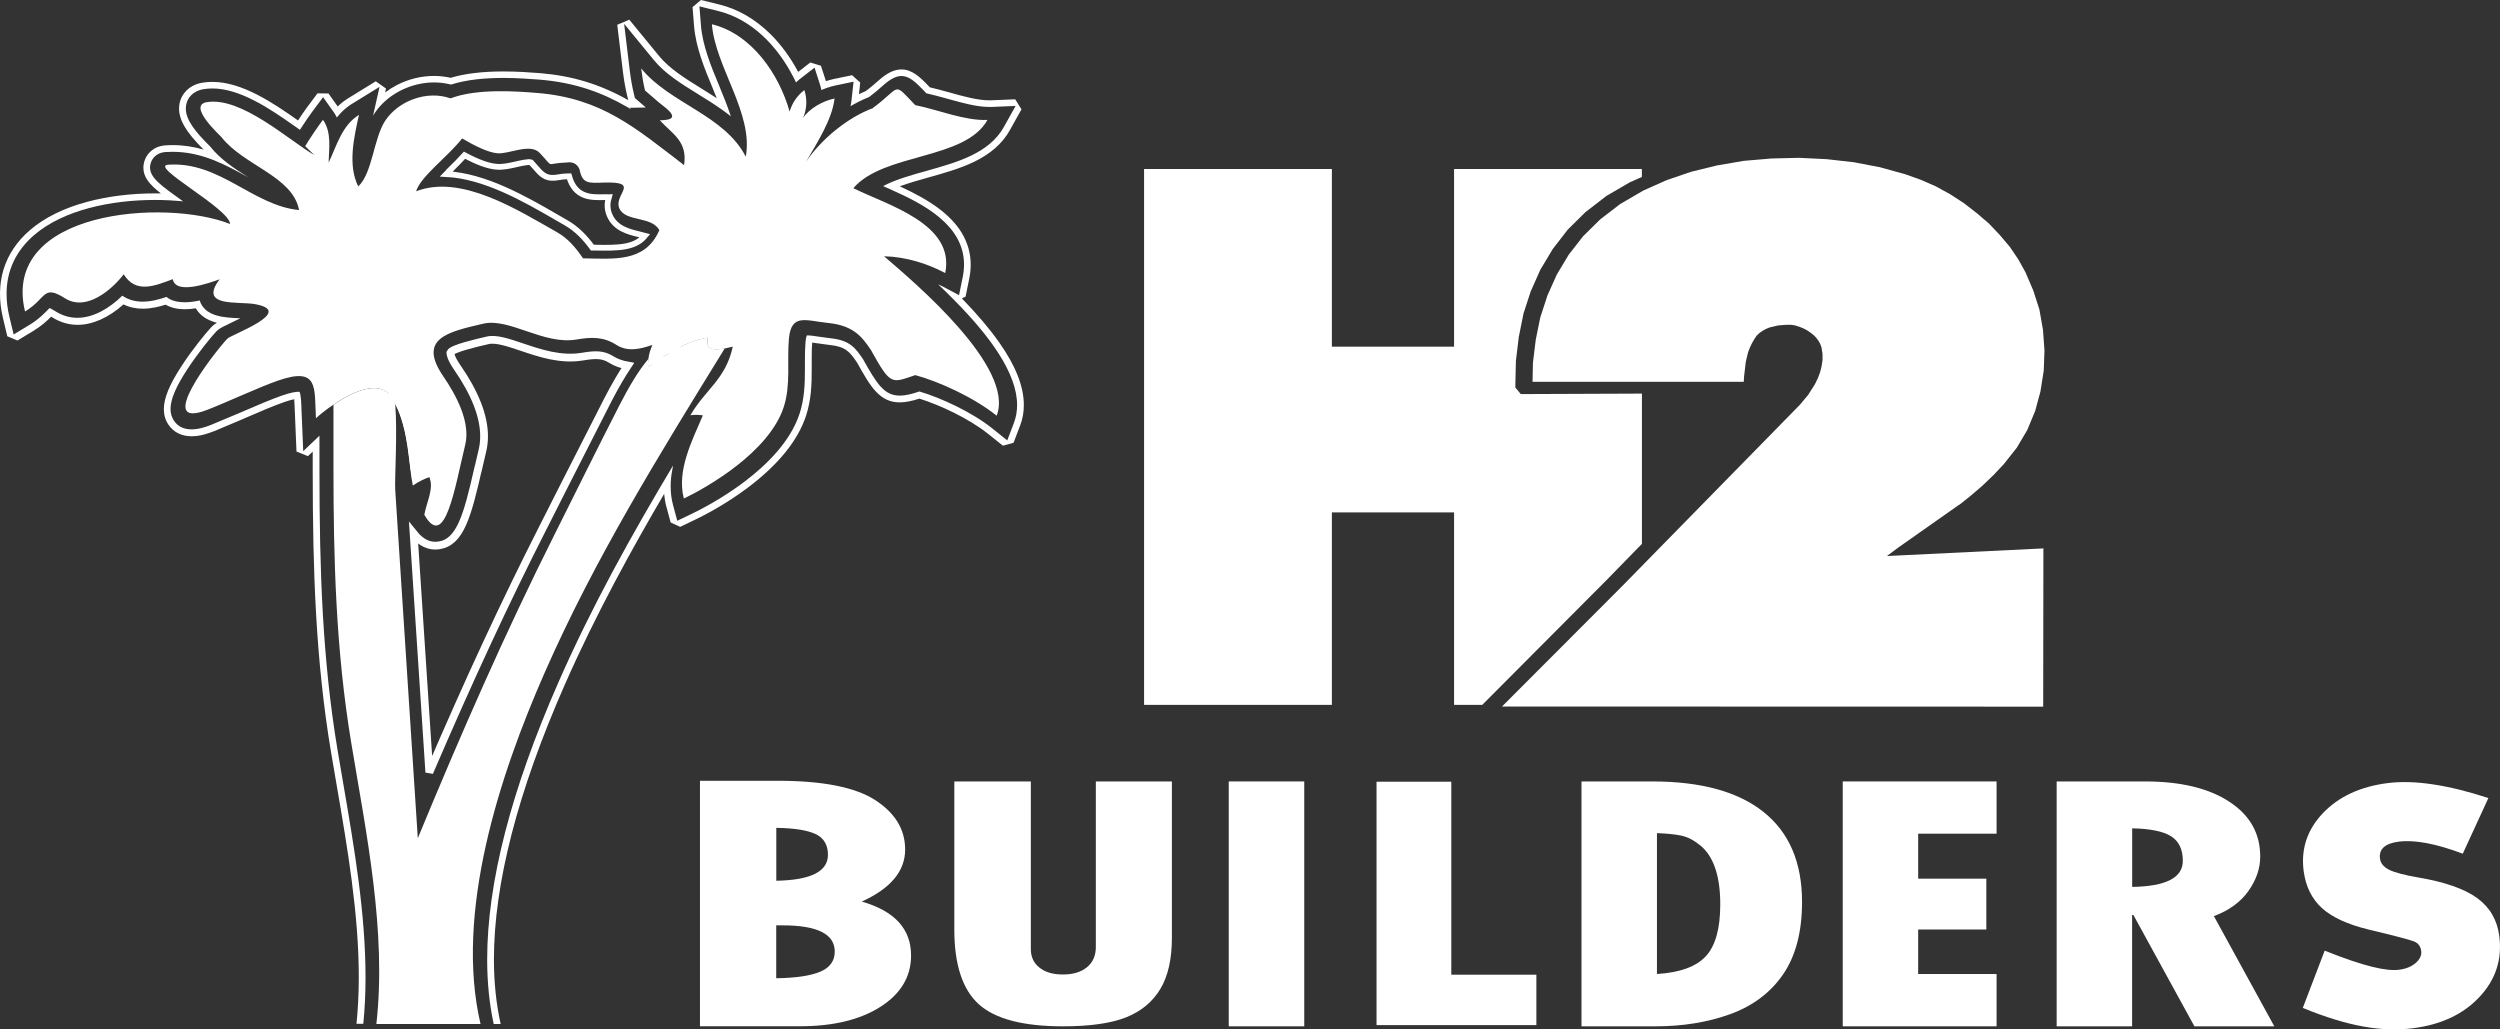<svg width="238" height="98" viewBox="0 0 238 98" fill="none" xmlns="http://www.w3.org/2000/svg">
<rect x="0" y="0" width="238" height="98" fill="#333333" stroke="none"/>
<path d="M141.081 67.133L152.932 55.237L155.779 52.318L156.312 51.776V37.471L145.243 37.515H145.128H144.782L144.557 37.248L144.435 37.101L144.262 36.891V36.617L144.313 34.379V34.347L144.32 34.309L144.487 32.926L144.583 32.11V32.078L144.596 32.046L145.025 29.91V29.866L145.044 29.828L145.718 27.756L145.731 27.717L145.75 27.679L146.635 25.69L146.654 25.652L146.68 25.614L147.808 23.727L147.834 23.689L147.86 23.657L149.206 21.916L149.238 21.878L149.27 21.84L150.906 20.221L150.938 20.189L150.976 20.163L152.855 18.71L152.894 18.678L152.932 18.652L155.1 17.39L155.132 17.371L155.17 17.352L155.997 16.982L156.305 16.849V16.09H138.427V33.002H126.794V16.09H108.916V67.101H126.794V48.78H138.427V67.101H141.075L141.081 67.133Z" fill="white"/>
<path d="M186.534 48.053L187.65 47.16L188.734 46.23L189.779 45.229L190.773 44.171L192.004 42.615L192.998 40.932L193.749 39.122L194.249 37.273L194.563 35.297L194.634 33.365L194.492 31.408L194.153 29.477L193.575 27.673L192.825 25.92L192.145 24.696L191.344 23.51L190.395 22.388L189.35 21.285L188.182 20.285L186.945 19.328L185.637 18.48L184.277 17.735L182.847 17.11L181.391 16.593L178.987 15.924L176.492 15.446L173.895 15.153L171.279 15.025L168.637 15.089L166.014 15.312L163.449 15.752L160.974 16.358L158.62 17.167L156.44 18.143L154.24 19.424L152.348 20.877L150.7 22.503L149.341 24.25L148.206 26.143L147.321 28.119L146.635 30.216L146.205 32.333L145.936 34.532L145.897 36.349H166.007L166.033 35.871L166.2 34.443L166.418 33.531L166.585 33.104L166.777 32.696L167.014 32.282C167.014 32.282 167.168 32.059 167.2 32.001L167.258 31.931C167.296 31.893 167.45 31.753 167.482 31.721L167.534 31.676L167.803 31.491C167.803 31.491 168.085 31.332 168.124 31.313L168.464 31.173L169.278 30.981L170.092 30.918H170.496C170.592 30.93 170.836 30.969 170.881 30.975C170.964 31 171.279 31.102 171.279 31.102L171.657 31.249L172.003 31.428C172.055 31.459 172.35 31.657 172.35 31.657C172.369 31.67 172.606 31.861 172.638 31.887L172.722 31.963C172.779 32.02 172.869 32.116 172.895 32.142L173.138 32.473C173.158 32.505 173.26 32.696 173.286 32.741L173.311 32.804C173.324 32.849 173.395 33.04 173.408 33.085L173.42 33.155C173.427 33.212 173.497 33.646 173.504 33.697V34.296L173.408 34.902C173.408 34.927 173.286 35.386 173.273 35.444L173.049 36.03L172.786 36.566L172.138 37.592L171.343 38.542L154.388 55.843L142.992 67.26L194.512 67.273L194.531 52.209C192.562 52.305 182.507 52.796 180.654 52.885L179.634 52.936L180.66 52.165L186.515 48.047L186.534 48.053Z" fill="white"/>
<path d="M236.059 94.895C237.592 93.256 238.22 91.325 237.932 89.113C237.733 87.564 237.021 86.359 235.803 85.479C234.584 84.606 232.731 83.962 230.243 83.541C228.909 83.312 227.979 83.063 227.454 82.808C226.928 82.54 226.633 82.19 226.575 81.75C226.453 80.832 227.056 80.29 228.371 80.124C229.89 79.933 231.917 80.316 234.456 81.272L236.893 75.974C233.013 74.706 229.807 74.228 227.287 74.553C224.69 74.884 222.644 75.841 221.144 77.409C219.649 78.983 219.034 80.819 219.309 82.923C219.502 84.389 220.079 85.568 221.047 86.448C222.016 87.328 223.497 88.01 225.498 88.494C227.992 89.087 229.435 89.47 229.826 89.629C230.217 89.788 230.442 90.088 230.5 90.528C230.551 90.936 230.378 91.318 229.98 91.669C229.576 92.02 229.05 92.236 228.39 92.319C227.184 92.472 225.126 92.026 221.31 90.502L219.226 95.953C223.657 97.77 226.857 98.254 229.743 97.884C232.417 97.54 234.514 96.552 236.047 94.907L236.059 94.895Z" fill="white"/>
<path d="M82.04 85.83C84.791 84.58 86.17 82.929 86.17 80.876C86.17 78.977 85.227 77.409 83.335 76.178C81.444 74.948 78.346 74.33 74.037 74.33H66.637V97.7H76.153C79.328 97.7 81.886 97.081 83.823 95.844C85.76 94.608 86.734 92.976 86.734 90.961C86.734 88.437 85.169 86.729 82.04 85.83ZM73.903 78.811C75.615 78.837 76.859 79.034 77.647 79.404C78.43 79.774 78.821 80.437 78.821 81.38C78.821 82.968 77.179 83.79 73.903 83.847V78.811ZM78.077 92.51C77.147 92.899 75.756 93.103 73.896 93.129V88.093H74.499C77.814 88.093 79.469 88.928 79.469 90.585C79.469 91.478 79.007 92.122 78.077 92.51Z" fill="white"/>
<path d="M111.564 89.278V74.393H104.324V90.158C104.324 90.974 104.042 91.612 103.484 92.077C102.92 92.542 102.157 92.772 101.195 92.772C100.233 92.772 99.515 92.555 98.963 92.122C98.405 91.688 98.136 91.095 98.136 90.349V74.393H90.851V88.482C90.851 91.822 91.627 94.2 93.179 95.602C94.731 97.005 97.405 97.706 101.195 97.706C103.766 97.706 105.767 97.419 107.203 96.852C108.64 96.278 109.724 95.379 110.461 94.155C111.198 92.931 111.564 91.306 111.564 89.278Z" fill="white"/>
<path d="M116.976 97.706H124.165V74.393H116.976V97.706Z" fill="white"/>
<path d="M167.912 77.319C165.488 75.369 161.942 74.393 157.286 74.393H150.559V97.706H157.62C160.217 97.706 162.596 97.317 164.738 96.539C166.886 95.755 168.56 94.493 169.759 92.746C170.952 91 171.554 88.705 171.554 85.868C171.554 82.12 170.342 79.27 167.912 77.319ZM162.404 91.019C161.499 92.02 159.941 92.587 157.742 92.727V79.315C158.665 79.347 159.428 79.423 160.024 79.544C160.621 79.659 161.236 79.971 161.865 80.481C162.493 80.991 162.968 81.712 163.289 82.655C163.609 83.599 163.769 84.74 163.769 86.097C163.769 88.386 163.314 90.031 162.404 91.025V91.019Z" fill="white"/>
<path d="M190.074 79.366V74.393H175.428V97.706H190.074V92.727H182.61V88.488H189.099V83.65H182.61V79.366H190.074Z" fill="white"/>
<path d="M210.768 87.213C212.204 86.677 213.294 85.881 214.045 84.829C214.795 83.771 215.173 82.681 215.173 81.546C215.173 79.34 214.192 77.6 212.223 76.319C210.255 75.031 207.581 74.393 204.188 74.393H195.794V97.706H202.976V87.105H203.098L208.908 97.706H216.514L210.761 87.213H210.768ZM202.983 84.434V78.856C204.708 78.894 205.945 79.143 206.689 79.614C207.433 80.086 207.805 80.864 207.805 81.954C207.805 83.56 206.196 84.383 202.983 84.434Z" fill="white"/>
<path d="M138.164 74.419H131.046V97.591H134.29H146.263V92.791H138.164V74.419Z" fill="white"/>
<path d="M42.904 12.303C42.416 12.941 41.698 13.636 41.012 14.311C39.761 15.535 38.581 16.689 38.21 17.913L37.434 20.508L39.947 19.513C43.378 18.162 48.117 20.903 51.574 22.898L52.568 23.472C53.433 23.963 54.068 24.785 54.626 25.607L55.004 26.168L56.505 26.194C59.192 26.258 62.514 26.321 64.174 22.936C64.187 22.917 64.662 22.248 64.662 22.248L64.322 21.547C63.7 20.259 62.385 19.953 61.423 19.724C61.135 19.653 60.686 19.545 60.5 19.443C60.538 19.341 60.596 19.207 60.641 19.111C60.776 18.831 60.987 18.391 60.987 17.9C60.987 17.62 60.923 17.32 60.731 17.027C60.154 16.128 58.967 16.077 57.8 16.109H57.467C57.204 16.128 56.903 16.134 56.71 16.122C56.691 16.064 56.672 15.994 56.646 15.873L56.62 15.72L56.556 15.58C56.075 14.496 55.075 13.954 53.876 14.152L54.042 14.133C53.568 14.146 53.234 14.184 52.984 14.222C52.818 14.037 52.433 13.604 52.433 13.604C51.324 12.424 49.714 12.788 48.54 13.056C48.156 13.145 47.681 13.253 47.482 13.234C47.155 13.202 46.354 13.005 44.609 11.959L43.609 11.36L42.897 12.284L42.904 12.303ZM42.84 16.198C43.314 15.739 43.782 15.261 44.225 14.777C45.462 15.44 46.45 15.803 47.251 15.873C47.861 15.931 48.502 15.784 49.124 15.644C49.547 15.548 50.31 15.37 50.547 15.452C50.657 15.58 51.118 16.09 51.118 16.09C51.695 16.766 52.138 17.052 53.1 16.887C53.311 16.849 53.594 16.797 54.126 16.785H54.164C54.164 16.785 54.171 16.785 54.177 16.785C54.748 18.837 56.287 18.805 57.55 18.767H57.871C57.903 18.755 57.935 18.755 57.967 18.755C57.896 18.997 57.839 19.265 57.839 19.551C57.839 19.838 57.89 20.138 58.018 20.45C58.557 21.763 59.871 22.069 60.827 22.299C60.987 22.337 61.199 22.388 61.404 22.445C60.462 23.587 58.935 23.625 56.575 23.574C56.575 23.574 56.454 23.574 56.396 23.574C55.761 22.707 54.966 21.821 53.869 21.196L52.895 20.635C49.932 18.92 46.148 16.753 42.48 16.568C42.602 16.441 42.73 16.319 42.846 16.205L42.84 16.198Z" stroke="white" stroke-width="0.55"/>
<path d="M45.757 29.235L45.552 29.273C43 29.866 40.589 30.427 39.8 32.416C39.653 32.785 39.575 33.187 39.575 33.595C39.575 34.558 39.98 35.616 40.807 36.808C42.102 38.682 42.788 40.308 42.788 41.512C42.788 41.742 42.763 41.952 42.718 42.144C42.718 42.144 42.23 44.215 42.16 44.541C42.051 44.273 41.833 43.737 41.833 43.737C41.833 43.737 40.659 44.018 40.518 44.05C40.294 42.163 40.005 39.849 38.934 37.828L38.812 37.592L35.811 38.44L35.831 38.701C35.972 40.454 35.907 42.826 35.856 44.553C35.824 45.688 35.798 46.504 35.831 46.995L38.056 80.889L41.114 81.38L41.211 81.138C46.161 69.294 50.285 60.242 54.581 51.789L56.742 47.511L60.846 39.453C61.859 37.503 62.667 36.209 63.475 35.265L63.783 34.902L63.841 34.43C63.88 34.143 63.969 33.837 64.123 33.493L65.611 30.108L62.065 31.326C60.801 31.759 60.333 31.714 59.987 31.498C58.127 30.318 56.396 30.491 54.915 30.739C53.664 30.95 52.202 30.452 50.785 29.98C49.143 29.426 47.45 28.865 45.764 29.228L45.757 29.235ZM45.514 44.668L45.924 42.908C46.033 42.469 46.084 42.01 46.084 41.532C46.084 39.632 45.231 37.439 43.532 34.985C42.923 34.105 42.878 33.703 42.878 33.595C42.878 33.576 42.878 33.569 42.878 33.569C43.045 33.187 45.417 32.632 46.309 32.428L46.444 32.397C47.226 32.212 48.431 32.62 49.708 33.053C51.432 33.633 53.388 34.296 55.472 33.946C56.684 33.742 57.403 33.729 58.198 34.233C58.672 34.532 59.198 34.698 59.763 34.8C59.173 35.686 58.576 36.712 57.903 38L53.786 46.09L51.625 50.361C48.111 57.277 44.674 64.678 40.871 73.526C40.717 71.206 39.518 52.923 39.377 50.794C40.076 51.667 40.877 52.056 41.782 51.922C43.821 51.623 44.494 49.098 45.507 44.668H45.514Z" stroke="white" stroke-width="0.74"/>
<path d="M45.751 28.916C45.321 28.916 44.904 28.96 44.513 29.056C44.526 29.056 44.545 29.05 44.558 29.05C44.52 29.05 44.468 29.069 44.379 29.088C43.109 29.381 41.916 29.662 40.89 30.121C39.646 30.682 38.857 31.427 38.472 32.416C38.312 32.824 38.229 33.257 38.229 33.703C38.229 34.73 38.646 35.839 39.498 37.082C40.743 38.892 41.397 40.448 41.397 41.583C41.397 41.78 41.377 41.971 41.339 42.137L41.018 43.52L40.98 43.425L40.428 43.559L39.768 43.718C39.543 41.889 39.223 39.715 38.21 37.777L37.959 37.311L37.447 37.458L34.99 38.159L34.477 38.306L34.522 38.829C34.657 40.556 34.593 42.896 34.548 44.604V44.636C34.516 45.758 34.49 46.574 34.522 47.071L36.703 80.539L36.735 81.049L37.248 81.132L39.755 81.54L40.268 81.622L40.467 81.151C45.353 69.376 49.425 60.382 53.664 51.967L55.8 47.709L59.852 39.696C60.84 37.77 61.629 36.508 62.405 35.584L62.648 35.297L62.77 35.157L62.796 34.965L62.847 34.596C62.879 34.341 62.962 34.06 63.097 33.754L64.271 31.051L64.854 29.706L63.456 30.191L60.654 31.16C60.038 31.377 59.615 31.472 59.307 31.472C59.083 31.472 58.967 31.415 58.884 31.364C57.845 30.701 56.736 30.376 55.479 30.376C54.806 30.376 54.171 30.471 53.639 30.561C53.459 30.592 53.273 30.605 53.074 30.605C52.048 30.605 50.862 30.204 49.72 29.815C48.438 29.375 47.104 28.922 45.745 28.922L45.751 28.916ZM38.877 33.703C38.877 33.334 38.941 32.983 39.075 32.645C39.794 30.822 42.089 30.28 44.526 29.713L44.661 29.681C45.02 29.598 45.385 29.56 45.751 29.56C47.001 29.56 48.278 29.993 49.515 30.414C50.714 30.822 51.946 31.243 53.081 31.243C53.311 31.243 53.536 31.224 53.76 31.185C54.305 31.09 54.883 31.013 55.492 31.013C56.447 31.013 57.473 31.217 58.538 31.893C58.756 32.033 59.006 32.103 59.314 32.103C59.705 32.103 60.199 31.988 60.872 31.759L63.674 30.79L62.501 33.487C62.34 33.856 62.244 34.188 62.199 34.5L62.148 34.87L61.904 35.163C61.096 36.119 60.282 37.426 59.269 39.396L55.216 47.415L53.081 51.674C48.829 60.095 44.757 69.109 39.864 80.896L37.357 80.488L35.176 47.02C35.164 46.861 35.164 46.663 35.164 46.434C35.164 45.975 35.183 45.369 35.202 44.63C35.228 43.686 35.26 42.551 35.26 41.423C35.26 40.492 35.24 39.568 35.176 38.771L37.633 38.076C38.614 39.938 38.915 42.086 39.133 43.884C39.133 43.884 39.133 43.897 39.133 43.903C39.146 44.03 39.165 44.152 39.178 44.273C39.191 44.368 39.204 44.451 39.21 44.54C39.3 44.508 39.402 44.47 39.479 44.451L39.832 44.362H39.838L40.582 44.183L40.762 44.63L40.974 45.159L40.999 45.222C41.076 45.407 41.121 45.592 41.159 45.777C41.211 45.567 41.262 45.35 41.307 45.146C41.352 44.948 41.397 44.757 41.442 44.572C41.48 44.4 41.519 44.234 41.557 44.081L41.974 42.29C42.032 42.073 42.057 41.837 42.057 41.583C42.057 40.314 41.371 38.65 40.044 36.719C39.268 35.59 38.883 34.589 38.883 33.703H38.877Z" fill="white"/>
<path d="M45.751 28.916C45.321 28.916 44.904 28.96 44.513 29.056C44.526 29.056 44.545 29.05 44.558 29.05C44.52 29.05 44.468 29.069 44.379 29.088C43.109 29.381 41.916 29.662 40.89 30.121C39.646 30.682 38.857 31.427 38.472 32.416C38.312 32.824 38.229 33.257 38.229 33.703C38.229 34.73 38.646 35.839 39.498 37.082C40.743 38.892 41.397 40.448 41.397 41.583C41.397 41.78 41.377 41.971 41.339 42.137L41.018 43.52L40.98 43.425L40.428 43.559L39.768 43.718C39.543 41.889 39.223 39.715 38.21 37.777L37.959 37.311L37.447 37.458L34.99 38.159L34.477 38.306L34.522 38.829C34.657 40.556 34.593 42.896 34.548 44.604V44.636C34.516 45.758 34.49 46.574 34.522 47.071L36.703 80.539L36.735 81.049L37.248 81.132L39.755 81.54L40.268 81.622L40.467 81.151C45.353 69.376 49.425 60.382 53.664 51.967L55.8 47.709L59.852 39.696C60.84 37.77 61.629 36.508 62.405 35.584L62.648 35.297L62.77 35.157L62.796 34.965L62.847 34.596C62.879 34.341 62.962 34.06 63.097 33.754L64.271 31.051L64.854 29.706L63.456 30.191L60.654 31.16C60.038 31.377 59.615 31.472 59.307 31.472C59.083 31.472 58.967 31.415 58.884 31.364C57.845 30.701 56.736 30.376 55.479 30.376C54.806 30.376 54.171 30.471 53.639 30.561C53.459 30.592 53.273 30.605 53.074 30.605C52.048 30.605 50.862 30.204 49.72 29.815C48.438 29.375 47.104 28.922 45.745 28.922L45.751 28.916ZM38.877 33.703C38.877 33.334 38.941 32.983 39.075 32.645C39.794 30.822 42.089 30.28 44.526 29.713L44.661 29.681C45.02 29.598 45.385 29.56 45.751 29.56C47.001 29.56 48.278 29.993 49.515 30.414C50.714 30.822 51.946 31.243 53.081 31.243C53.311 31.243 53.536 31.224 53.76 31.185C54.305 31.09 54.883 31.013 55.492 31.013C56.447 31.013 57.473 31.217 58.538 31.893C58.756 32.033 59.006 32.103 59.314 32.103C59.705 32.103 60.199 31.988 60.872 31.759L63.674 30.79L62.501 33.487C62.34 33.856 62.244 34.188 62.199 34.5L62.148 34.87L61.904 35.163C61.096 36.119 60.282 37.426 59.269 39.396L55.216 47.415L53.081 51.674C48.829 60.095 44.757 69.109 39.864 80.896L37.357 80.488L35.176 47.02C35.164 46.861 35.164 46.663 35.164 46.434C35.164 45.975 35.183 45.369 35.202 44.63C35.228 43.686 35.26 42.551 35.26 41.423C35.26 40.492 35.24 39.568 35.176 38.771L37.633 38.076C38.614 39.938 38.915 42.086 39.133 43.884C39.133 43.884 39.133 43.897 39.133 43.903C39.146 44.03 39.165 44.152 39.178 44.273C39.191 44.368 39.204 44.451 39.21 44.54C39.3 44.508 39.402 44.47 39.479 44.451L39.832 44.362H39.838L40.582 44.183L40.762 44.63L40.974 45.159L40.999 45.222C41.076 45.407 41.121 45.592 41.159 45.777C41.211 45.567 41.262 45.35 41.307 45.146C41.352 44.948 41.397 44.757 41.442 44.572C41.48 44.4 41.519 44.234 41.557 44.081L41.974 42.29C42.032 42.073 42.057 41.837 42.057 41.583C42.057 40.314 41.371 38.65 40.044 36.719C39.268 35.59 38.883 34.589 38.883 33.703H38.877Z" stroke="white" stroke-width="0.27"/>
<path d="M20.004 13.948C20.004 13.948 20.011 13.954 20.011 13.961C20.023 13.973 20.03 13.986 20.036 13.999L20.055 14.018L19.998 13.954L20.004 13.948Z" fill="white"/>
<path d="M95.109 32.581C94.198 31.287 93.031 29.91 91.569 28.406L91.922 28.24L92.268 26.544C92.365 26.085 92.409 25.633 92.409 25.193C92.409 24.116 92.121 23.102 91.556 22.165C91.076 21.375 90.383 20.629 89.492 19.94C88.312 19.029 86.907 18.315 85.657 17.735C86.535 17.416 87.491 17.148 88.369 16.899C89.851 16.485 91.377 16.058 92.73 15.408C94.314 14.636 95.423 13.661 96.122 12.418L97.245 10.41L96.648 9.454L94.34 9.549C94.282 9.549 94.224 9.549 94.16 9.549C93.057 9.549 91.678 9.167 90.351 8.791C89.62 8.587 89.043 8.434 88.517 8.313C88.459 8.255 88.421 8.211 88.421 8.211C87.594 7.337 86.824 6.611 85.817 6.611C85.131 6.611 84.445 6.942 83.611 7.688C83.329 7.937 82.951 8.274 82.406 8.682C82.194 8.765 81.982 8.861 81.771 8.963L81.893 7.86L81.117 7.159L79.372 7.522C79.135 7.573 78.885 7.643 78.629 7.726L78.154 6.26L77.141 5.948L75.987 6.846C75.249 5.463 74.332 4.214 73.319 3.219C71.876 1.804 70.247 0.861 68.471 0.427L66.733 0L65.931 0.676L66.073 2.454C66.239 4.507 67.06 6.502 67.862 8.427C67.99 8.74 68.112 9.046 68.234 9.345C67.785 9.052 67.317 8.765 66.829 8.459C65.245 7.478 63.745 6.553 62.732 5.317L59.91 1.874L58.762 2.359L59.294 6.77C59.403 7.65 59.538 8.415 59.705 9.103L59.801 9.505L59.82 9.537C57.114 8.013 54.491 7.216 51.394 6.961C50.4 6.885 49.227 6.802 47.906 6.802C45.918 6.802 44.237 7.006 42.91 7.407C42.397 7.293 41.865 7.229 41.32 7.229C40.101 7.229 38.877 7.529 37.773 8.102C37.382 8.306 37.01 8.542 36.664 8.804C36.715 8.574 36.748 8.427 36.748 8.427L35.773 7.739L33.156 9.352C32.791 9.575 32.457 9.836 32.15 10.136L31.271 8.899L30.226 8.886L29.161 10.314C28.879 10.691 28.623 11.086 28.373 11.468C25.949 9.753 23.018 7.796 20.216 7.796C19.889 7.796 19.574 7.822 19.26 7.873C18.632 7.981 18.112 8.243 17.721 8.651C17.394 8.982 17.24 9.339 17.163 9.581C16.92 10.346 17.048 11.149 17.561 12.029C17.926 12.66 18.491 13.342 19.382 14.241C18.471 13.98 17.497 13.814 16.451 13.814C16.221 13.814 15.983 13.82 15.746 13.84C14.566 13.922 13.938 14.687 13.739 15.37C13.681 15.573 13.649 15.771 13.649 15.962C13.649 16.868 14.226 17.556 15.31 18.41C15.13 18.41 14.951 18.41 14.771 18.41C12.501 18.41 10.27 18.684 8.327 19.207C6.076 19.806 4.235 20.718 2.85 21.91C1.619 22.968 0.772 24.23 0.336 25.658C-0.093 27.08 -0.112 28.635 0.285 30.293L0.696 32.014L1.664 32.416L3.184 31.498C3.979 31.013 4.505 30.516 4.87 30.146C4.902 30.165 4.934 30.184 4.973 30.21C5.723 30.682 6.537 30.924 7.39 30.924C8.814 30.924 10.353 30.235 11.757 28.98C12.309 29.254 12.931 29.388 13.604 29.388C14.406 29.388 15.182 29.19 15.765 29.005C16.265 29.292 16.881 29.439 17.593 29.439C17.92 29.439 18.266 29.413 18.638 29.349C19.01 29.987 19.632 30.439 20.491 30.682C20.543 30.695 20.594 30.707 20.652 30.72C20.44 30.848 20.273 30.981 20.119 31.141C19.581 31.721 18.337 33.232 17.291 34.838C16.118 36.636 15.599 37.904 15.599 38.956C15.599 39.511 15.746 40.008 16.041 40.435C16.528 41.155 17.291 41.532 18.247 41.532C19.125 41.532 19.933 41.219 20.325 41.066H20.344L23.185 39.868L23.217 39.849C24.634 39.237 26.096 38.605 27.084 38.268C27.494 38.127 27.795 38.045 28.007 38.006C28.039 38.389 28.058 38.905 28.065 39.115L28.225 42.985L29.315 43.425C29.315 43.425 29.508 43.24 29.77 42.991V44.687C29.77 54.536 30.066 62.855 31.495 71.487L32.047 74.725C33.086 80.768 34.157 87.015 34.157 93.033C34.157 94.57 34.08 96.055 33.939 97.464H34.586C34.734 96.004 34.798 94.525 34.798 93.033C34.798 86.958 33.727 80.711 32.682 74.617L32.13 71.378C30.707 62.791 30.412 54.491 30.412 44.681V41.48C29.835 42.035 28.866 42.953 28.866 42.953L28.706 39.09C28.687 38.44 28.655 37.573 28.52 37.305C28.494 37.305 28.456 37.299 28.398 37.299C28.18 37.299 27.725 37.35 26.866 37.649C25.846 38 24.358 38.637 22.922 39.262L20.081 40.454C19.735 40.588 18.991 40.875 18.234 40.875C17.619 40.875 16.99 40.684 16.567 40.059C16.349 39.734 16.233 39.37 16.233 38.937C16.233 38.019 16.746 36.814 17.824 35.169C18.85 33.601 20.062 32.122 20.581 31.561C20.806 31.319 21.094 31.166 21.71 30.873C21.787 30.835 21.87 30.797 21.953 30.752C22.14 30.663 22.422 30.529 22.729 30.376C22.781 30.35 22.832 30.325 22.883 30.299C22.864 30.299 22.851 30.299 22.832 30.299C21.376 30.235 19.728 30.159 19.106 28.858C19.068 28.769 19.042 28.686 19.017 28.604C18.516 28.712 18.029 28.776 17.574 28.776C17.016 28.776 16.503 28.68 16.067 28.425C15.99 28.38 15.919 28.317 15.849 28.266C15.169 28.502 14.374 28.718 13.579 28.718C12.918 28.718 12.251 28.565 11.642 28.151C10.43 29.337 8.91 30.255 7.365 30.255C6.672 30.255 5.973 30.07 5.293 29.643C5.011 29.464 4.832 29.375 4.723 29.324C4.659 29.388 4.594 29.458 4.53 29.515C4.184 29.872 3.665 30.408 2.818 30.924L1.298 31.842L0.888 30.121C0.708 29.381 0.625 28.667 0.625 27.979C0.625 25.779 1.51 23.873 3.254 22.375C6.037 19.985 10.565 19.035 14.758 19.035C15.239 19.035 15.72 19.048 16.195 19.073C16.554 19.092 16.907 19.118 17.253 19.15C17.311 19.156 17.368 19.163 17.433 19.169C17.42 19.156 17.401 19.15 17.388 19.137C15.348 17.684 14.284 16.925 14.284 15.956C14.284 15.822 14.303 15.682 14.348 15.535C14.412 15.306 14.707 14.547 15.778 14.471C16.003 14.458 16.221 14.452 16.439 14.452C17.849 14.452 19.125 14.77 20.305 15.229C21.473 15.688 22.544 16.281 23.557 16.842C23.563 16.842 23.57 16.849 23.582 16.855C23.582 16.855 23.582 16.855 23.589 16.855C22.3 16.032 20.992 15.178 20.03 13.973L19.94 13.878C18.593 12.546 17.689 11.411 17.689 10.334C17.689 10.142 17.715 9.951 17.779 9.76C17.881 9.441 18.234 8.689 19.369 8.491C19.645 8.447 19.927 8.421 20.216 8.421C22.832 8.421 25.647 10.308 28.026 11.991C28.033 11.991 28.046 12.004 28.052 12.004C28.199 12.106 28.34 12.208 28.482 12.31C28.507 12.329 28.526 12.348 28.552 12.361C28.661 12.188 28.777 12.023 28.886 11.851C28.892 11.838 28.898 11.832 28.905 11.825C29.161 11.436 29.418 11.047 29.694 10.678L30.758 9.25L31.714 10.595L31.791 10.703C31.816 10.742 31.842 10.78 31.867 10.818C31.944 10.939 32.002 11.06 32.066 11.188C32.156 11.079 32.246 10.965 32.342 10.863C32.4 10.799 32.464 10.729 32.528 10.665C32.816 10.378 33.137 10.11 33.516 9.881L36.132 8.268C36.132 8.268 35.593 10.678 35.51 11.041C35.529 11.016 35.542 10.984 35.555 10.952C35.568 10.926 35.58 10.895 35.6 10.869C35.843 10.493 36.126 10.149 36.44 9.836C37.722 8.574 39.537 7.847 41.326 7.847C41.871 7.847 42.416 7.917 42.936 8.051C44.462 7.56 46.277 7.42 47.912 7.42C49.271 7.42 50.503 7.516 51.349 7.58C54.767 7.854 57.358 8.829 59.698 10.181C59.814 10.251 59.929 10.314 60.045 10.384C60.064 10.397 60.09 10.41 60.109 10.423C60.083 10.397 59.942 10.257 59.942 10.257C59.942 10.257 60.019 10.257 60.147 10.257C60.243 10.257 60.365 10.257 60.513 10.251C60.718 10.251 60.968 10.244 61.225 10.238C61.308 10.238 61.398 10.238 61.481 10.232L61.436 10.193L60.442 9.333L60.346 8.931C60.186 8.268 60.051 7.529 59.949 6.674L59.416 2.263L62.238 5.705C63.315 7.025 64.861 7.975 66.496 8.988C67.221 9.435 67.951 9.887 68.65 10.384C68.907 10.569 69.17 10.754 69.42 10.952C69.471 10.99 69.523 11.028 69.574 11.073C69.272 10.13 68.875 9.161 68.465 8.166C67.682 6.286 66.881 4.341 66.727 2.384L66.586 0.606L68.323 1.033C71.658 1.849 74.043 4.488 75.48 7.248C75.512 7.305 75.538 7.363 75.57 7.414C75.64 7.56 75.717 7.701 75.781 7.847C75.884 7.758 75.974 7.662 76.083 7.573L76.141 7.529L76.288 7.414L77.545 6.439L78.026 7.943L78.058 8.045L78.109 8.204C78.148 8.325 78.167 8.453 78.199 8.574C78.372 8.498 78.545 8.427 78.718 8.37C78.744 8.364 78.776 8.351 78.808 8.338C79.058 8.255 79.289 8.185 79.513 8.141L81.258 7.777L81.065 9.543C81.046 9.728 81.008 9.919 80.969 10.11C81.053 10.059 81.136 10.008 81.219 9.964C81.38 9.874 81.534 9.792 81.694 9.709C82.04 9.53 82.386 9.377 82.733 9.237C83.323 8.797 83.727 8.44 84.047 8.153C84.759 7.516 85.317 7.235 85.824 7.235C86.523 7.235 87.138 7.771 87.959 8.638C87.959 8.638 88.074 8.759 88.183 8.88C88.85 9.033 89.524 9.212 90.178 9.396C91.55 9.779 92.974 10.181 94.166 10.181C94.237 10.181 94.308 10.181 94.378 10.181L96.687 10.085L95.564 12.093C94.166 14.598 91.133 15.446 88.203 16.268C86.734 16.676 85.24 17.104 84.067 17.715C84.163 17.754 84.259 17.798 84.355 17.843C84.515 17.913 84.676 17.983 84.842 18.06C87.921 19.424 91.775 21.426 91.775 25.18C91.775 25.569 91.736 25.977 91.646 26.404L91.3 28.1L89.767 27.284C89.62 27.207 89.466 27.144 89.312 27.067C89.338 27.093 89.357 27.112 89.383 27.137C89.896 27.622 90.396 28.113 90.883 28.61C94.218 31.988 96.828 35.52 96.828 38.561C96.828 39.147 96.731 39.715 96.526 40.263L95.891 41.927L94.5 40.811C92.544 39.243 89.607 37.885 87.529 37.267C86.773 37.528 86.17 37.662 85.657 37.662C84.182 37.662 83.477 36.559 82.149 34.175C81.437 33.136 80.918 32.384 79.033 32.199L77.91 32.046C77.577 31.995 77.154 31.931 76.904 31.931C76.871 31.931 76.839 31.931 76.807 31.931C76.775 32.014 76.718 32.193 76.686 32.556C76.641 33.104 76.628 33.659 76.628 34.239C76.628 34.392 76.628 35.042 76.628 35.201C76.628 36.566 76.583 37.962 76.121 39.377C74.409 44.604 67.291 48.225 65.887 48.901L64.476 49.577L64.072 48.072C63.911 47.479 63.847 46.88 63.847 46.287C63.847 46.179 63.847 46.064 63.854 45.956C63.88 45.433 63.956 44.916 64.059 44.407C64.065 44.375 64.072 44.343 64.078 44.311C60.07 51.024 56.338 57.73 53.164 64.952C48.649 75.222 46.379 84.064 46.379 91.331C46.379 93.524 46.584 95.577 47.001 97.483H47.662C47.239 95.59 47.021 93.524 47.021 91.331C47.021 84.159 49.284 75.369 53.754 65.214C56.736 58.425 60.243 52.114 63.225 47.02C63.264 47.441 63.334 47.849 63.443 48.244L63.847 49.742L64.752 50.157L66.162 49.481C66.977 49.092 69.099 48.015 71.28 46.357C74.133 44.196 75.967 41.914 76.737 39.575C77.231 38.057 77.275 36.585 77.275 35.201C77.275 35.118 77.275 34.914 77.275 34.711V34.239C77.275 33.716 77.275 33.155 77.327 32.613C77.506 32.632 77.686 32.664 77.808 32.683H77.821L78.943 32.836H78.962C80.54 32.996 80.918 33.531 81.591 34.513C82.233 35.673 82.771 36.61 83.361 37.248C84.022 37.968 84.753 38.306 85.65 38.306C86.176 38.306 86.779 38.191 87.529 37.949C89.427 38.542 92.217 39.817 94.083 41.315L95.475 42.43L96.488 42.156L97.123 40.492C97.353 39.893 97.469 39.243 97.469 38.567C97.469 36.795 96.699 34.838 95.109 32.575V32.581Z" fill="white"/>
<path d="M35.818 97.483H45.745C43.269 86.894 47.559 73.788 51.862 64.015C56.646 53.127 62.77 43.278 69.003 33.155C68.093 33.346 67.092 33.378 67.394 32.129C65.245 32.479 63.437 33.735 61.699 34.921C61.68 34.666 61.693 34.411 61.725 34.169C60.782 35.291 59.923 36.731 58.961 38.599C56.89 42.641 54.889 46.708 52.85 50.769C48.047 60.331 43.859 69.918 39.774 79.799C39.056 68.752 38.338 57.698 37.626 46.651C37.556 45.535 37.85 41.328 37.626 38.459C37.491 38.198 37.35 37.949 37.184 37.707C36.087 36.119 33.541 37.312 31.746 38.529V44.413C31.746 53.344 31.977 61.912 33.439 70.722C34.875 79.372 36.818 88.698 35.831 97.483H35.818Z" fill="white"/>
<path d="M84.188 24.396C86.208 24.454 88.222 25.053 89.985 25.996C90.954 21.292 84.451 19.52 81.239 17.913C84.15 14.528 91.871 15.255 94.006 11.417C91.858 11.513 89.357 10.461 87.132 10.008C84.932 7.72 85.856 8.249 83.111 10.27L83.13 10.283C80.674 11.188 78.186 13.259 76.737 15.395C77.865 13.476 79.238 11.302 79.449 9.377C78.359 9.6 77.083 10.302 76.455 11.22C76.82 10.353 76.859 9.473 76.576 8.574C75.884 9.11 75.416 9.798 75.172 10.627C74.191 7.121 71.594 3.245 67.772 2.308C68.099 6.388 71.754 10.799 70.998 14.917C68.952 10.939 63.79 9.874 61.039 6.515C61.116 7.146 61.231 7.879 61.404 8.612C61.994 9.097 62.552 9.639 63.103 10.053C64.649 11.22 63.924 11.43 62.815 11.455C64.02 12.762 65.476 13.457 65.124 15.72C60.506 12.195 57.306 9.345 51.118 8.848C49.22 8.695 45.392 8.402 42.891 9.365C40.653 8.568 37.902 9.594 36.651 11.526C35.568 13.196 35.452 16.498 34.105 17.747C33.08 15.707 33.708 13.03 34.176 10.933C32.541 11.94 32.047 13.897 31.284 15.484C31.316 14.146 31.592 12.597 30.745 11.404C30.142 12.22 29.578 13.056 29.052 13.916L29.918 14.758C27.481 13.342 22.96 9.173 19.683 9.728C17.798 10.047 20.966 12.896 21.101 13.075C23.217 15.771 27.885 16.791 28.469 19.998C24.057 19.57 20.915 15.331 15.996 15.682C14.181 15.816 21.87 19.877 21.902 21.324C15.752 18.882 0.074 20.01 2.382 29.655C4.473 28.393 4.043 27.042 6.191 28.399C8.218 29.681 10.635 27.59 11.777 26.117C12.95 28.004 14.797 27.188 16.451 26.576C16.721 28.1 19.908 26.946 20.908 26.589C18.875 29.279 22.646 28.667 24.275 28.954C28.199 29.655 22.005 31.848 21.633 32.25C20.312 33.672 14.656 40.977 19.722 39.02C21.511 38.331 24.685 36.846 26.5 36.221C30.38 34.889 29.912 36.916 30.078 39.817C30.412 39.504 31.015 39.014 31.733 38.529C33.528 37.312 36.074 36.119 37.171 37.707C37.337 37.949 37.478 38.197 37.613 38.459C38.941 40.983 38.883 44.241 39.3 46.223C39.806 45.866 40.569 45.503 40.884 45.426C41.326 46.529 40.608 47.798 40.396 49.003C42.371 52.458 43.295 46.434 44.289 42.347C44.815 40.199 43.436 37.63 42.198 35.82C39.742 32.224 42.615 31.606 45.995 30.816C48.495 30.229 51.74 32.862 54.889 32.32C56.293 32.078 57.454 32.046 58.685 32.836C59.75 33.519 60.955 33.238 62.11 32.836C61.924 33.257 61.782 33.71 61.718 34.188C61.686 34.43 61.673 34.685 61.693 34.94C63.431 33.754 65.239 32.498 67.387 32.148C67.086 33.397 68.086 33.365 68.997 33.174C69.272 33.117 69.535 33.053 69.76 33.002C69.093 36.1 67.169 37.056 65.726 39.53C66.124 39.479 66.522 39.485 66.913 39.543C65.899 41.92 64.399 44.808 65.104 47.46C67.329 46.395 73.204 43.042 74.608 38.758C75.294 36.655 74.916 34.424 75.102 32.269C75.32 29.783 76.743 30.541 78.84 30.745C81.341 30.994 82.13 32.18 82.906 33.308C84.817 36.757 84.868 36.47 87.132 35.711C89.299 36.291 92.666 37.796 94.885 39.575C96.648 34.965 87.068 26.889 84.182 24.415L84.188 24.396ZM53.074 22.133C49.342 20.029 43.904 16.536 39.614 18.213C40.05 16.772 42.641 14.923 43.994 13.177C45.212 13.897 46.469 14.515 47.354 14.592C48.47 14.687 50.471 13.597 51.375 14.554C52.837 16.096 51.817 15.535 53.927 15.472C54.523 15.376 54.94 15.593 55.171 16.115C55.44 17.55 56.05 17.422 57.589 17.378C61.007 17.295 58.41 18.512 58.955 19.819C59.512 21.158 62.097 20.546 62.776 21.936L62.732 21.999C61.366 25.008 58.422 24.632 55.505 24.594C54.831 23.612 54.094 22.713 53.068 22.133H53.074Z" fill="white"/>
</svg>
